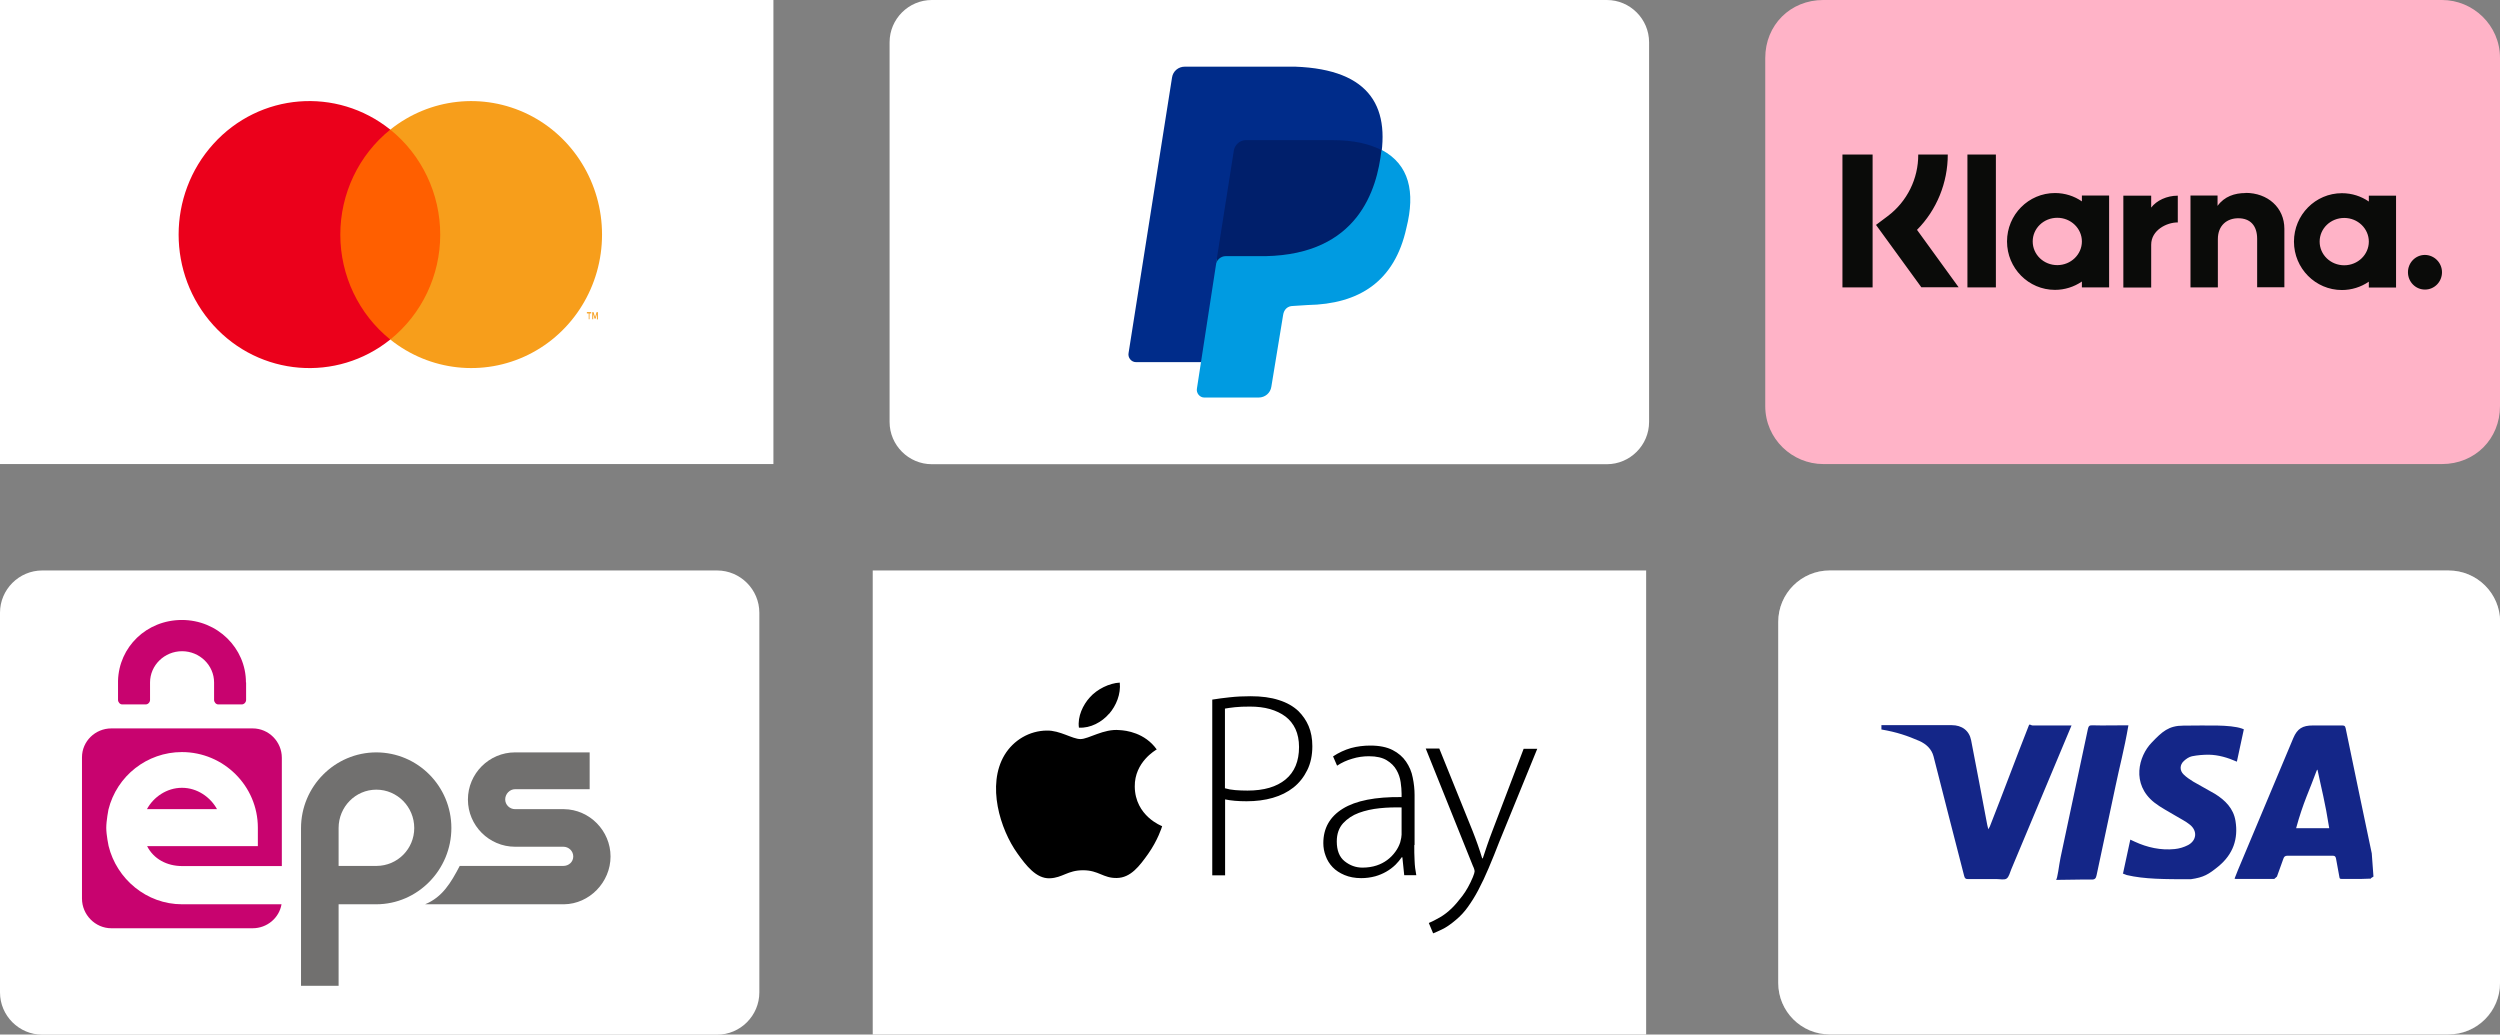 <svg viewBox="0 0 161.62 66.88" xmlns="http://www.w3.org/2000/svg" data-name="Ebene 1" id="Ebene_1">
  <rect x="0" y="0" width="161.62" height="66.88" fill="#808080" stroke="none"/>
  <defs>
    <style>
      .cls-1 {
        fill: #ffb3c7;
      }

      .cls-1, .cls-2, .cls-3, .cls-4, .cls-5, .cls-6, .cls-7, .cls-8, .cls-9, .cls-10, .cls-11, .cls-12, .cls-13, .cls-14, .cls-15 {
        stroke-width: 0px;
      }

      .cls-1, .cls-2, .cls-15 {
        fill-rule: evenodd;
      }

      .cls-2, .cls-10, .cls-14 {
        fill: #fff;
      }

      .cls-3 {
        fill: #f79e1b;
      }

      .cls-4 {
        fill: #71706f;
      }

      .cls-5 {
        fill: #0a0b09;
      }

      .cls-6 {
        fill: #142688;
      }

      .cls-7 {
        fill: #c8036f;
      }

      .cls-8 {
        fill: #009be1;
      }

      .cls-9 {
        fill: #ff5f00;
      }

      .cls-11 {
        fill: #eb001b;
      }

      .cls-12 {
        fill: #002c8a;
      }

      .cls-13 {
        fill: #001f6b;
      }

      .cls-14 {
        isolation: isolate;
        opacity: .25;
      }
    </style>
  </defs>
  <g>
    <path d="m46.36,36.88c1.5,0,2.73,1.23,2.73,2.73v24.55c0,1.5-1.23,2.73-2.73,2.73H2.73c-1.5,0-2.73-1.23-2.73-2.73v-24.55c0-1.5,1.23-2.73,2.73-2.73h43.64" class="cls-10"></path>
    <path d="m36.47,52.31h-3.17c-.35,0-.64-.28-.64-.63,0,0,0,0,0,0,0-.35.29-.66.64-.66h4.82v-2.38h-4.82c-1.68,0-3.05,1.37-3.05,3.05s1.37,3.05,3.05,3.05h3.12c.35,0,.64.28.64.63s-.29.61-.64.61h-6.7c-.57,1.09-1.12,2.02-2.24,2.48h8.98c1.65-.02,3.01-1.43,3.01-3.09s-1.35-3.04-3.01-3.06h0Z" class="cls-4"></path>
    <path d="m24.33,48.64c-2.68,0-4.87,2.2-4.87,4.9v10.19h2.43v-5.27h2.43c2.68,0,4.86-2.23,4.86-4.93s-2.17-4.89-4.86-4.89Zm0,7.34h-2.44v-2.45c0-1.37,1.09-2.48,2.44-2.48s2.45,1.11,2.45,2.48c0,1.35-1.08,2.44-2.43,2.45,0,0-.01,0-.02,0Z" class="cls-4"></path>
    <path d="m11.77,58.46c-2.3,0-4.23-1.64-4.75-3.77,0,0-.15-.71-.15-1.17s.14-1.18.14-1.18c.54-2.18,2.5-3.72,4.75-3.72,2.7,0,4.91,2.19,4.91,4.89v1.19h-7.16c.42.83,1.28,1.29,2.27,1.29h6.44v-7c0-1.04-.84-1.9-1.89-1.9H7.2c-1.04,0-1.9.83-1.9,1.87v9.13c0,1.04.85,1.92,1.9,1.92h9.13c.94,0,1.72-.67,1.87-1.55h-6.42Z" class="cls-7"></path>
    <path d="m11.76,50.93c-.98,0-1.84.6-2.26,1.38h4.53c-.43-.78-1.28-1.38-2.26-1.38Zm4.14-6.81c0-2.23-1.85-4.04-4.14-4.04s-4.07,1.75-4.13,3.93v1.24c0,.14.12.29.27.29h1.52c.15,0,.28-.14.28-.29v-1.13c0-1.11.93-2.02,2.07-2.02s2.07.91,2.07,2.02v1.13c0,.14.12.29.27.29h1.52c.15,0,.28-.14.28-.29v-1.13h0Z" class="cls-7"></path>
  </g>
  <g>
    <path d="m56.42,36.88h50v30h-50v-30Z" class="cls-2"></path>
    <path d="m73.36,50.85c.02,1.91,1.75,2.55,1.77,2.56-.01.05-.28.91-.91,1.8-.55.77-1.12,1.54-2.02,1.55-.88.02-1.17-.5-2.18-.5s-1.32.49-2.16.52c-.87.03-1.53-.83-2.08-1.6-1.13-1.57-2-4.43-.84-6.37.58-.96,1.61-1.57,2.73-1.58.85-.02,1.65.55,2.18.55s1.5-.68,2.52-.58c.43.02,1.64.17,2.41,1.25-.06.04-1.44.81-1.42,2.4m-1.66-4.7c.46-.53.77-1.28.69-2.02-.66.03-1.47.42-1.94.96-.43.47-.8,1.23-.7,1.95.74.05,1.49-.36,1.95-.9m6.66-.91c.37-.06.75-.11,1.13-.15.45-.05.9-.07,1.36-.07.71,0,1.31.08,1.83.25.51.16.93.4,1.26.71.28.28.51.61.66.97.16.38.24.81.24,1.3,0,.59-.11,1.11-.33,1.55-.21.43-.51.82-.89,1.12-.38.3-.82.52-1.34.67-.52.15-1.08.22-1.69.22-.55,0-1.02-.04-1.39-.12v4.91h-.83v-11.36h0Zm.83,5.73c.2.06.42.1.67.12s.51.03.79.03c1.06,0,1.88-.24,2.46-.72.58-.48.87-1.18.87-2.1,0-.44-.08-.83-.23-1.16-.15-.32-.37-.6-.65-.81-.28-.21-.62-.37-1-.48-.39-.11-.82-.16-1.29-.16-.38,0-.7.01-.97.04-.27.03-.49.06-.65.09v5.13h0Zm12.24,3.68c0,.33,0,.66.02.99.01.33.05.65.11.95h-.78l-.12-1.16h-.04c-.12.17-.25.33-.4.48-.37.36-.82.61-1.31.75-.3.08-.6.12-.91.12-.41,0-.77-.07-1.08-.2-.31-.13-.57-.3-.77-.51-.2-.21-.35-.45-.45-.73-.1-.26-.15-.54-.15-.82,0-.97.42-1.71,1.26-2.23.84-.52,2.11-.77,3.8-.75v-.22c0-.22-.02-.46-.06-.74-.04-.28-.13-.55-.27-.79-.14-.25-.35-.46-.63-.63-.28-.17-.66-.26-1.15-.26-.36,0-.73.05-1.08.16-.35.1-.68.25-.98.45l-.26-.6c.36-.24.75-.42,1.16-.54.41-.11.83-.16,1.25-.16.59,0,1.07.1,1.44.29.37.19.66.44.87.75.21.31.36.65.43,1.03.08.38.12.76.12,1.13v3.22h0Zm-.83-2.44c-.45-.01-.92,0-1.4.05-.49.05-.94.15-1.35.3-.41.15-.75.38-1.02.67-.27.3-.41.69-.41,1.18,0,.58.17,1.01.51,1.28.34.27.72.41,1.15.41.34,0,.65-.05.92-.14.49-.16.91-.47,1.21-.89.14-.19.24-.39.31-.6.06-.23.09-.39.09-.5v-1.77h0Zm2.45-3.8l2.15,5.32c.12.3.23.6.34.91.11.31.2.6.28.86h.04c.08-.25.18-.53.28-.84.11-.31.22-.63.35-.96l2.01-5.28h.88l-2.45,6c-.22.58-.46,1.16-.7,1.73-.2.48-.42.94-.66,1.4-.22.42-.45.78-.68,1.1-.22.31-.48.59-.77.83-.33.28-.63.49-.91.62-.18.09-.37.17-.56.25l-.28-.67c.21-.09.45-.21.71-.36.28-.16.53-.36.76-.58.21-.2.44-.47.7-.81.25-.33.48-.74.68-1.22.07-.18.11-.3.11-.36,0-.08-.03-.2-.11-.36l-3.05-7.59h.88s0,0,0,0Z" class="cls-15"></path>
  </g>
  <g>
    <path d="m157.87,0h-40c-2.13,0-3.75,1.62-3.75,3.75v22.5c0,2.13,1.75,3.75,3.75,3.75h40c2.13,0,3.75-1.62,3.75-3.75V3.75c0-2.13-1.75-3.75-3.75-3.75Z" class="cls-1"></path>
    <path d="m157.87,1.25c1.37,0,2.5,1.12,2.5,2.5v22.5c0,1.38-1.13,2.5-2.5,2.5h-40c-1.38,0-2.5-1.12-2.5-2.5V3.75c0-1.38,1.12-2.5,2.5-2.5h40" class="cls-1"></path>
    <path d="m156.77,16.48c-.61,0-1.1.5-1.1,1.12s.49,1.12,1.1,1.12,1.1-.5,1.1-1.12c0-.61-.49-1.11-1.1-1.12Zm-3.63-.86c0-.84-.71-1.53-1.59-1.53s-1.59.68-1.59,1.53.71,1.53,1.59,1.53,1.59-.69,1.59-1.53h0Zm0-2.97h1.76v5.94h-1.76v-.38c-.51.35-1.12.54-1.74.54-1.71,0-3.1-1.4-3.1-3.13s1.39-3.13,3.1-3.13c.65,0,1.25.2,1.74.54,0,0,0-.38,0-.38Zm-14.07.77v-.77h-1.8v5.94h1.8v-2.77c0-.94,1-1.44,1.7-1.44h.02v-1.73c-.71,0-1.37.31-1.72.77Zm-4.48,2.19c0-.84-.71-1.53-1.59-1.53s-1.59.68-1.59,1.53.71,1.53,1.59,1.53,1.59-.69,1.59-1.53Zm0-2.97h1.76v5.94h-1.76v-.38c-.51.35-1.12.54-1.74.54-1.71,0-3.1-1.4-3.1-3.13s1.39-3.13,3.1-3.13c.65,0,1.25.2,1.74.54v-.38h0Zm10.58-.16c-.7,0-1.37.22-1.81.83v-.67h-1.75v5.94h1.77v-3.12c0-.9.6-1.35,1.32-1.35.77,0,1.22.47,1.22,1.33v3.13h1.76v-3.78c0-1.38-1.09-2.32-2.5-2.32Zm-17.98,6.1h1.84v-8.59h-1.84v8.59h0Zm-8.08,0h1.95v-8.59h-1.95v8.59Zm6.81-8.59c0,1.82-.71,3.58-1.99,4.87l2.69,3.71h-2.41l-2.93-4.03.76-.57c1.25-.94,1.98-2.42,1.97-3.98h1.9Z" class="cls-5"></path>
  </g>
  <g>
    <path d="m0,0h50v30H0V0Z" class="cls-2"></path>
    <g>
      <path d="m21.52,8.38h7.4v13.57h-7.4v-13.57Z" class="cls-9"></path>
      <path d="m22,15.17c0-2.65,1.19-5.15,3.23-6.79-3.47-2.78-8.45-2.38-11.44.93-2.99,3.31-2.99,8.4,0,11.71,2.99,3.31,7.98,3.71,11.44.93-2.04-1.64-3.23-4.14-3.23-6.78h0Z" class="cls-11"></path>
      <path d="m38.92,15.17c0,3.3-1.85,6.32-4.76,7.76-2.91,1.44-6.38,1.06-8.93-.98,2.04-1.64,3.23-4.14,3.23-6.78s-1.19-5.15-3.23-6.79c2.55-2.04,6.01-2.42,8.93-.98,2.91,1.44,4.76,4.46,4.76,7.76h0Zm-.81,5.47v-.38h.11v-.08h-.28v.08h.12v.38h.05,0Zm.54,0v-.46h-.08l-.1.33-.1-.33h-.08v.46h.06v-.34l.09.3h.06l.09-.3v.35h.05Z" class="cls-3"></path>
    </g>
  </g>
  <g>
    <path d="m161.62,63.55c0,1.83-1.49,3.32-3.32,3.32h-40.02c-1.83,0-3.32-1.49-3.32-3.32v-23.35c0-1.83,1.49-3.32,3.32-3.32h40.02c1.84,0,3.33,1.49,3.33,3.32v23.35Z" class="cls-10"></path>
    <path d="m158.3,36.88h-40.02c-1.83,0-3.32,1.49-3.32,3.32v23.35c0,1.84,1.49,3.33,3.32,3.33h40.02c1.84,0,3.33-1.49,3.33-3.32v-23.35c0-1.83-1.49-3.32-3.32-3.32Zm1.66,25.19c0,1.73-1.41,3.14-3.14,3.14h-37.05c-1.73,0-3.14-1.41-3.14-3.14v-20.39c0-1.73,1.41-3.14,3.14-3.14h37.06c1.73,0,3.14,1.41,3.14,3.14v20.39Z" class="cls-14"></path>
    <path d="m153.29,56.8l-.61.02h-1.31c-.12,0-.12-.04-.14-.16l-.21-1.15c-.03-.15-.08-.19-.23-.19-.97,0-1.93,0-2.9,0-.17,0-.23.06-.28.21-.13.38-.27.76-.41,1.14l-.17.15c-.83,0-1.67,0-2.51,0l-.06-.02.23-.58,3.57-8.51c.26-.61.6-.81,1.26-.81h1.87c.15,0,.21.01.25.17.56,2.7,1.12,5.4,1.69,8.1l.11,1.5-.16.1v.04h0Zm-3.47-7.05l-.05.06c-.44,1.22-.88,2.07-1.33,3.73h2.14c-.26-1.67-.51-2.58-.76-3.79h0Zm-28.19-2.87h4.55c.65,0,1.13.35,1.25.98.35,1.82.7,3.64,1.04,5.46l.07.29.1-.18c.84-2.13,1.68-4.4,2.52-6.53.05-.13.12,0,.26,0h2.5l-.08.19-3.82,9.12c-.09.21-.14.48-.3.59-.15.1-.42.03-.64.03h-1.83c-.17.01-.23-.04-.27-.2-.66-2.58-1.33-5.15-1.98-7.73-.12-.47-.47-.8-.92-1-.76-.33-1.45-.57-2.45-.74v-.28Zm15.62,9.58l.47-2.18.28.13c.82.38,1.69.57,2.59.48.3-.03.6-.12.87-.26.55-.3.61-.91.12-1.31-.28-.23-.62-.39-.93-.58-.46-.28-.96-.53-1.38-.86-1.5-1.19-1.02-3-.16-3.88.67-.7,1.09-1.09,2.04-1.09,1.5,0,3-.08,3.79.19l.12.05-.45,2.09c-.59-.26-1.19-.44-1.82-.45-.36,0-.73.03-1.08.1-.19.04-.38.17-.52.3-.28.25-.29.62-.02.88.18.18.4.32.62.46l1.4.79c.66.41,1.2.94,1.33,1.75.19,1.17-.16,2.15-1.08,2.92-.66.54-.97.73-1.81.85-1.69,0-3,0-4.14-.27l-.26-.1h0Zm.35-9.58c-.29,1.67-.57,2.65-.84,3.96-.41,1.91-.82,3.83-1.22,5.74-.04.2-.11.29-.32.28-.69-.01-1.38.02-2.07.02h-.24c.1,0,.2-.98.3-1.44.59-2.77,1.18-5.55,1.77-8.32.04-.18.1-.24.29-.23.69.02,1.38,0,2.07,0h.26Z" class="cls-6"></path>
  </g>
  <g>
    <path d="m103.88,0c1.5,0,2.73,1.23,2.73,2.73v24.55c0,1.5-1.23,2.73-2.73,2.73h-43.64c-1.5,0-2.73-1.23-2.73-2.73V2.73c0-1.5,1.23-2.73,2.73-2.73h43.64" class="cls-10"></path>
    <g>
      <path d="m89.15,10.86l-11.5,12.55h-4.22c-.29,0-.53-.29-.47-.59l2.81-17.81c.06-.41.41-.7.82-.7h7.15c4.92.18,6.27,2.7,5.39,6.56h.02Z" class="cls-12"></path>
      <path d="m89.34,9.7c1.76.94,2.17,2.7,1.58,5.04-.76,3.46-3.05,4.92-6.39,4.98l-.94.06c-.35,0-.59.23-.64.59l-.76,4.63c-.06.41-.41.7-.82.7h-3.52c-.29,0-.53-.29-.47-.59l1.29-8.38c.06-.29,10.66-7.03,10.66-7.03Z" class="cls-8"></path>
      <path d="m78.6,17.14l1.17-7.44c.08-.36.39-.63.76-.64h5.62c1.35,0,2.34.23,3.16.64-.29,2.58-1.52,6.74-7.5,6.86h-2.58c-.29,0-.59.23-.64.59Z" class="cls-13"></path>
    </g>
  </g>
</svg>